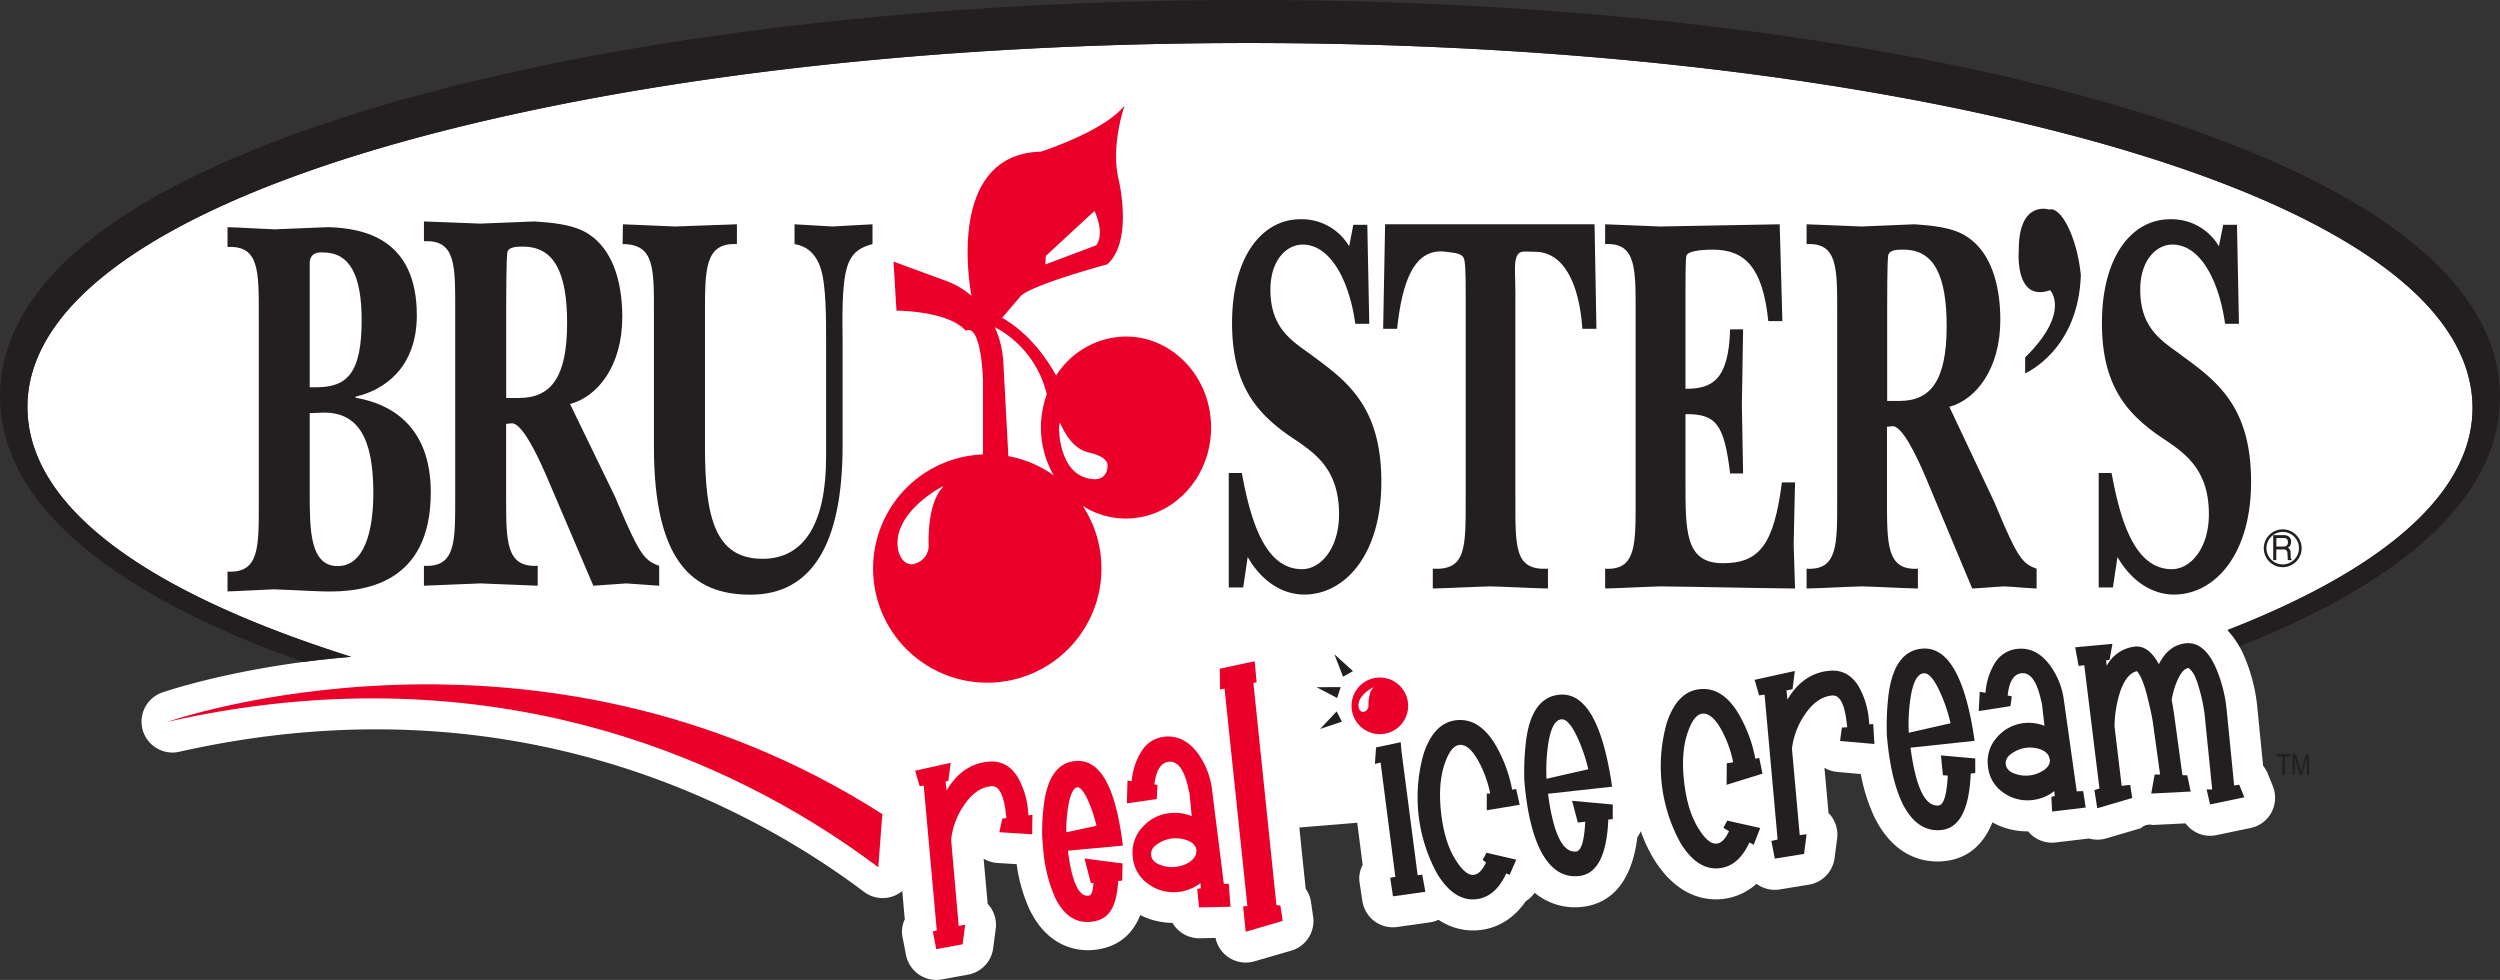 <?xml version="1.0" encoding="UTF-8"?> <svg xmlns="http://www.w3.org/2000/svg" data-name="Layer 1" shape-rendering="geometricPrecision" viewBox="0 0 728.07 285.38"><rect x="0" y="0" width="728.07" height="285.38" fill="#333333" stroke="none"/><defs><style>.cls-1{fill:#fff;}.cls-2{fill:#ea0029;}.cls-3{fill:#231f20;}</style></defs><path class="cls-1" d="M609.7,196.43c-61.86-13.55-135.8-20.72-213.84-20.75s-152,7.09-213.84,20.6C120.5,209.7,76.57,228.2,55,249.79c-10.1,10.09-15.21,20.79-15.22,31.82,0,28.26,32.53,53.31,94.32,72.83-32.8,2.69-54.32,10.12-55.33,10.48a9,9,0,0,0,4.95,17.23c97.35-22,166.93,16.07,199.74,40.75a9,9,0,0,0,9.1,1,9.11,9.11,0,0,0,2-1.28c.32,3.56.58,6.58.75,8.27a8.1,8.1,0,0,0-.65,5.27l1,5.14a9,9,0,0,0,10.42,7.09l7.67-1.4a9,9,0,0,0,7.29-7.67l.75-5.72a9.14,9.14,0,0,0,.07-1.16,9,9,0,0,0-2.42-6.08c-.41-4.58-.74-8.19-1.18-13.13a9,9,0,0,0,4,1.24l5.62.35a46.72,46.72,0,0,0,3.7,13.09c5.7,11.85,15,12.25,18.7,11.89,7.91-.78,11.71-5.39,13.59-10.16a21.29,21.29,0,0,0,9.39,2.28,9,9,0,0,0,7.94,4.48l4.59-.1a9,9,0,0,0,11.31,6.82L407.87,440a9,9,0,0,0,6.45-8.61,8.44,8.44,0,0,0-.1-1.31l-.65-4.45a8.74,8.74,0,0,0-1.51-3.63c-.24-2.29-1-9.38-1.85-17.86l16.86-1.38c.59,4.64,1.19,9.28,1.58,12.26a8.68,8.68,0,0,0-1,3.79,10.2,10.2,0,0,0,.1,1.34l.81,5.39a9,9,0,0,0,10.12,7.58l9.43-1.33a9,9,0,0,0,2.61-.78,18,18,0,0,0,12.09,3c4-.44,9.19-2.4,13.36-8.42a9.13,9.13,0,0,0,2.57-2.43,18.36,18.36,0,0,0,13.9,4.09c6.43-.73,14.11-5,16-20.27a10,10,0,0,0,1-1.76,44.79,44.79,0,0,0,3.82,8.15c7,11.28,15.56,12.1,20.07,11.59a17.73,17.73,0,0,0,9.81-4.42,9,9,0,0,0,6.75,1.64l8.52-1.39a9,9,0,0,0,7.46-7.7l.75-5.71a9.2,9.2,0,0,0,.08-1.17,8.93,8.93,0,0,0-2.58-6.28,0,0,0,0,1,0,0c-.42-4.64-.75-8.28-1.19-13.18a8.83,8.83,0,0,0,3.72,1.21l6.87.61a51.75,51.75,0,0,0,4,12.64c6.22,12.39,15.53,13.27,20.54,12.7s10.55-3.2,13.78-11.27a20.86,20.86,0,0,0,10.45,2.63,7.82,7.82,0,0,0,1.12,1.18,9,9,0,0,0,6.84,2.05l9.74-1.16a8.87,8.87,0,0,0,4.9,0l10.2-3a3.62,3.62,0,0,1,3.42-.93l9.59-.47a8.89,8.89,0,0,0,8.94,3.43l10-2.09a8.88,8.88,0,0,0,6.08-4.56,9.05,9.05,0,0,0,.4-7.6l-1.48-3.66a9.18,9.18,0,0,0-1.36-2.29c-.59-5.9-1.63-16.43-1.63-16.43a50.06,50.06,0,0,0-3.83-15.38,25.77,25.77,0,0,0-4.89-7.62c25.1-9.77,44.08-20.85,56.11-32.89,10.1-10.08,15.22-20.79,15.22-31.83S746.78,260.12,736.7,250C715.12,228.43,671.21,209.89,609.7,196.43Z" transform="translate(-31.8 -163.15)"></path><path class="cls-2" d="M390.1,427.22l-9.11.2-.52-5.41,1.08-.17-.15-1.51a12.63,12.63,0,0,1-6.47,2.58,12.38,12.38,0,0,1-8.61-2.25,10.63,10.63,0,0,1-4.63-8,10.76,10.76,0,0,1,3-8.79,12.1,12.1,0,0,1,8-3.93,12.6,12.6,0,0,1,6.18.92l-.66-6.73c-.08-.24-.2-.77-.38-1.62q-1.77-7.89-5.61-7.52-3.46.35-4.23,6.6l.9.17-.21,4.09-8.7,1.26.18-6.62,1.21.19a19.41,19.41,0,0,1,2.77-8.57,8.87,8.87,0,0,1,6.87-4.42c3.62-.36,6.79,1.19,9.48,4.63a22.67,22.67,0,0,1,4.3,10.92l3.43,27.37,1.43-.1.51,6.75m-9.91-16.42c-.13-1.36-1.07-2.37-2.81-3a9.88,9.88,0,0,0-4.16-.53,9.48,9.48,0,0,0-4,1.4c-1.63.93-2.38,2.09-2.24,3.45s1.08,2.36,2.88,2.94a9.24,9.24,0,0,0,4.16.52,9.41,9.41,0,0,0,4-1.31C379.59,413.27,380.32,412.13,380.19,410.8Z" transform="translate(-31.8 -163.15)"></path><polygon class="cls-2" points="373.55 268.19 362.78 271.35 362.03 263.98 363.27 263.86 356.62 200.56 355.3 200.78 355.24 194.75 365.38 192.57 365.97 198.68 365.03 198.92 371.73 263.57 372.89 263.74 373.55 268.19"></polygon><path class="cls-2" d="M288.76,400.24C187.81,335.7,80.47,373.39,80.47,373.39c90.69-20.52,162,8.4,207.11,42.33C288,410.38,288.39,405.2,288.76,400.24Z" transform="translate(-31.8 -163.15)"></path><path class="cls-2" d="M332.48,400.43l-.09,5.68-9.56-.6.87-3.95,1.19-.18-.16-1.4q-.92-8.09-4.18-7.87-4.5.36-8,5.54a22.06,22.06,0,0,0-3.76,10.05L311,432.8l1.89-.36-.75,5.72-7.67,1.4-1-5.15,1.14-.3-3.8-42.18-1.18.19-1.31-4.52,10.35-2.3-.68,5.3-.8.08.3,2.67q4.59-7.8,12.43-8.4,5.15-.37,8.16,4.36a23.41,23.41,0,0,1,3.12,10l.14,1.31Z" transform="translate(-31.8 -163.15)"></path><path class="cls-2" d="M349.48,420.29l.79,0c-.31,3.55-.88,3.65-1.58,3.72-2.76.26-4.78-4.28-5.88-13.11l16-1.49-.1-.78c-2.15-16.73-6.67-24.53-13.82-23.84-5,.49-8,4.66-9.05,12.39a66.06,66.06,0,0,0-.53,9.45s.27,3.55.27,3.55A44.33,44.33,0,0,0,339,424.42c2.51,5.21,6,7.62,10.45,7.19,5.2-.52,7.49-3.9,8-11.9.25,0,1.17-.11,1.17-.11l.11-5-11.09-1.43Zm1.65-16.63-8.8,1.87c0-.21,0-.42,0-.63a43.06,43.06,0,0,1,.53-6.68c.56-3.63,1.55-5.7,2.75-5.81.29,0,1.4.17,3.16,4.06A41.49,41.49,0,0,1,351.13,403.66Z" transform="translate(-31.8 -163.15)"></path><path class="cls-2" d="M359.75,261.15a24.37,24.37,0,0,0-20.38,11.4c-1.7-3.19-6.94-11.88-15.72-16.84l5.39-6.32c3.37-3.37,25.23-9.26,25.23-9.26,7.59-6.74,3.37-24.4,3.37-24.4-2.51-10.09,1.69-21.89,1.69-21.89-5.88,7.58-24.39,13.47-24.39,13.47-27.84.81-20.6,39.91-20.22,42a24.07,24.07,0,0,0-6.7-4.1l-16-5.88.86,14.29s15.12,0,20.2,5.89c0,0,4.16-3.38,5,14.29v21.69a33.25,33.25,0,1,0,29.05,15,23.25,23.25,0,0,0,12.56,3.67c13.68,0,24.81-11.84,24.81-26.49s-11.13-26.51-24.81-26.51M325.46,296,324,268.73a28.58,28.58,0,0,0-2.49-10.3A29.84,29.84,0,0,1,336.65,278l.06-.12a27.9,27.9,0,0,0,2,23.75A32.68,32.68,0,0,0,325.46,296Z" transform="translate(-31.8 -163.15)"></path><path class="cls-1" d="M336.37,237.68l14.17-13.1s3.15,6.28.52,10l-14.84,5.59Z" transform="translate(-31.8 -163.15)"></path><path class="cls-1" d="M306.34,304.8s-15.16,7.72-12.94,18.69h0s.85,4,3.93,4h0a5.52,5.52,0,0,0,4.94-5.29h0s-.75-12.14,4.19-17.25" transform="translate(-31.8 -163.15)"></path><path class="cls-1" d="M340.52,286.34c-.67-.19-.73,12.83,6.78,15.7,2.26.87,6.33,1.59,7-2.47.27-1.48.06-3.38-5.57-4.69S340.72,286.41,340.52,286.34Z" transform="translate(-31.8 -163.15)"></path><path class="cls-2" d="M441.89,368.88a8.24,8.24,0,1,1-8.08-8.41A8.26,8.26,0,0,1,441.89,368.88Z" transform="translate(-31.8 -163.15)"></path><path class="cls-1" d="M431.73,363.31s-4.88,2.36-4.24,5.88h0s.24,1.27,1.23,1.3h0a1.76,1.76,0,0,0,1.61-1.67h0s-.17-3.87,1.44-5.47" transform="translate(-31.8 -163.15)"></path><path class="cls-3" d="M647.52,193.67C580.13,174,490.75,163.19,395.88,163.15,235.1,163.1,96,194.17,49.67,240.46,37.82,252.31,31.8,265.12,31.8,278.54c0,30.31,30.41,56.83,88.31,77.39,4.39-.58,9-1.09,14-1.49-61.79-19.52-94.33-44.57-94.32-72.83,0-11,5.12-21.73,15.22-31.82,21.58-21.59,65.51-40.09,127-53.51,61.87-13.51,135.82-20.63,213.84-20.6s152,7.2,213.84,20.75c61.51,13.46,105.42,32,127,53.59,10.08,10.1,15.19,20.82,15.19,31.84s-5.12,21.75-15.22,31.83c-12,12-31,23.12-56.11,32.89a23.35,23.35,0,0,1,3.5,4.82c49.75-19.78,75.8-44.57,75.81-72.61C759.88,244.52,721,215.09,647.52,193.67Z" transform="translate(-31.8 -163.15)"></path><path class="cls-3" d="M621.58,267.24v4.63s15.52-6.6,16.22-28.62c-1.15-11.57-6-20.07-9.18-19.07,0,0-8.9-2.94-8.9,11.74,0,0-1.38,15.42,9.14,11.75C628.86,247.67,635,254,621.58,267.24Z" transform="translate(-31.8 -163.15)"></path><polygon class="cls-3" points="415.11 259.71 405.67 261.04 404.87 255.63 406.36 255.34 402.07 222.09 400.41 222.47 400.75 217.67 407.92 216.15 408.14 218.7 412.86 254.88 414.19 254.72 415.11 259.71"></polygon><path class="cls-3" d="M474.38,397.53l-9.59,1.59v-4.88l1,0a33.66,33.66,0,0,0-3-8.63q-3-5.86-6-5.51-2.41.27-4.15,5.18c-1.42,3.91-1.81,8.77-1.15,14.61s2.11,10.42,4.36,13.89c1.86,2.94,3.58,4.33,5.17,4.15,1.31-.16,2.49-1.35,3.56-3.61l-1-.74,1.14-2.08,8.66,2-1.92,4.4-1-.38q-3.18,6.87-8.68,7.49c-4.29.5-8.07-1.95-11.37-7.29a46.36,46.36,0,0,1-4-35.08q3-9,9.46-9.74t11.1,6.59a40.65,40.65,0,0,1,5.21,13.64l1.16-.2Z" transform="translate(-31.8 -163.15)"></path><path class="cls-3" d="M501.25,392.26l-18.62,2.05q2.3,17.47,8.2,16.81c1.46-.16,2.35-3.05,2.64-8.67l-2.16.25-1.68-6.34,11.85,1.09,0,4.23-1.3.16q-.64,15.54-8.47,16.42-7.16.81-11.41-7.71-3-6.24-4.19-16.3c-.25-2.16-.37-3.52-.39-4.05a75.9,75.9,0,0,1,.46-10.89c1-8.61,4.21-13.2,9.56-13.82q11.49-1.31,15.55,26.77m-6.94-5.08a48.27,48.27,0,0,0-3.2-9.34c-1.69-3.62-3.25-5.36-4.66-5.19-1.89.2-3.18,2.73-3.86,7.56a50.79,50.79,0,0,0-.44,9.74Z" transform="translate(-31.8 -163.15)"></path><path class="cls-3" d="M545.09,388.46l-10.46,3.25.06-6.27,1.86-.29a33.55,33.55,0,0,0-3-8.65q-3-5.85-6-5.51-2.41.28-4.14,5.2c-1.43,3.91-1.81,8.77-1.15,14.61s2.1,10.41,4.36,13.9c1.84,2.93,3.57,4.31,5.17,4.13,1.3-.15,2.49-1.34,3.54-3.61l-1.63-1,1.12-2.09,9.61,2.16-1.9,4.87-1.25-.67c-2.11,4.59-5,7.08-8.67,7.5q-6.43.73-11.38-7.3a46.35,46.35,0,0,1-4-35.08q3-9,9.46-9.74t11.1,6.6A40.55,40.55,0,0,1,543,384.1l1.14-.21Z" transform="translate(-31.8 -163.15)"></path><path class="cls-3" d="M577.34,374l.33,5.82-10-.88.54-3.91,1.55-.08-.16-1.38q-.92-8.1-4.17-7.87c-3,.23-5.66,2.08-8,5.53a22.1,22.1,0,0,0-3.76,10l2.26,25.11,2-.23-.74,5.71-8.52,1.39-1-5.15,1.82-.42-3.8-42.18-1.59.19-1.31-4.52,11.72-2.57-.68,5.31-1.76.35.29,2.66q4.61-7.8,12.43-8.4,5.16-.37,8.17,4.35a23.46,23.46,0,0,1,3.11,10l.14,1.29Z" transform="translate(-31.8 -163.15)"></path><path class="cls-3" d="M606.83,378.9l-18.63,2q2.31,17.47,8.2,16.82c1.47-.17,2.35-3.06,2.65-8.69l-1.42-.11-.58-5.77,10,.88,0,4.25-1.31.15q-.65,15.54-8.46,16.43-7.15.81-11.42-7.72-3-6.23-4.19-16.3c-.24-2.15-.38-3.51-.38-4.05a77.2,77.2,0,0,1,.45-10.88q1.54-12.92,9.56-13.83,11.51-1.31,15.56,26.78m-7-5.08a47.58,47.58,0,0,0-3.19-9.34c-1.7-3.63-3.25-5.37-4.67-5.21-1.89.21-3.17,2.73-3.86,7.58a51.55,51.55,0,0,0-.45,9.74Z" transform="translate(-31.8 -163.15)"></path><path class="cls-3" d="M639.27,398.32l-9.84,1.17-.22-4.3,1-.2-.16-1.45a12.34,12.34,0,0,1-6.27,2.59,12,12,0,0,1-8.4-2.05,10.33,10.33,0,0,1-4.63-7.75,10.54,10.54,0,0,1,2.76-8.6,12,12,0,0,1,7.69-4,12.54,12.54,0,0,1,6,.8l-.74-6.52c-.09-.23-.21-.76-.4-1.57q-1.83-7.65-5.57-7.22c-2.23.25-3.58,2.41-4,6.48l1.21.26-.4,2.83-9.24,1.44.29-5.62,1.69.3a19,19,0,0,1,2.56-8.39,8.65,8.65,0,0,1,6.62-4.39c3.52-.4,6.62,1,9.28,4.36a21.92,21.92,0,0,1,4.36,10.55l3.74,26.57,1.88-.06.72,4.72m-10.5-14c-.14-1.34-1.07-2.31-2.77-2.92a9.33,9.33,0,0,0-4-.43,8.81,8.81,0,0,0-3.86,1.41c-1.57.92-2.28,2.05-2.13,3.38s1.1,2.28,2.84,2.83a9.29,9.29,0,0,0,7.91-.9C628.24,386.7,628.92,385.58,628.77,384.3Z" transform="translate(-31.8 -163.15)"></path><path class="cls-3" d="M685.43,395.34l-10,2.08-1-4.35,1.62,0-2.21-21.9a48.72,48.72,0,0,0-1.71-7.95c-.82-2.93-1.81-4.78-3-5.52-1.15.13-2.24,1.36-3.24,3.66a22.87,22.87,0,0,0-1.63,5.61c.29,1.53.58,3.3.85,5.32l2.27,16.6,1.41.06,1,4.72-11.49.58,1-5.54,1.58,0-2.14-15.43c-.24-1.63-.87-4.5-1.92-8.57-.84-3-1.72-5-2.67-6.08-2.1.43-3.76,2.53-5,6.28a34.6,34.6,0,0,0-1.54,9.77L649.69,392l2.48-.28.59,3.82-10.18,3-.83-5.31,1.47-.44-4.42-35.9-1.65.19-1-5.42,10.85-1-.84,4.65-1,.18.17,1.58a10.58,10.58,0,0,1,8-5.59q4.13-.56,7.2,5.11,2.75-5.52,7.75-6.09c3.63-.4,6.6,2,8.91,7.28a41.11,41.11,0,0,1,3.13,12.68l2.13,21.46,1.47-.25Z" transform="translate(-31.8 -163.15)"></path><path class="cls-3" d="M98.06,329.62c9.3.47,9.11-7.06,9.11-20.2V255.25c0-13.12.19-20.65-9.11-20.17V229.3c4.74.16,9.18.48,13.66.64,5.22-.16,10.47-.48,15.69-.64,10.36.32,25.78,3.35,25.78,25.67,0,15.68-10,21.94-17.83,23.69V279c9.79,1.61,21.9,7.85,21.9,27.55,0,26.61-19.29,29.18-31.31,28.84-4.74-.14-9.57-.46-14.35-.61-4.43.15-8.8.47-13.54.61v-5.75M122,275.93h1.93c9.12,0,13.19-4.31,13.19-19.55,0-13-3.4-19.71-11.22-19.71-1.57-.13-3.9.17-3.9,3.21v36.05m0,30.76c0,10.58,0,21.32,8.15,21.32,7.64,0,10.38-9.92,10.38-21.32,0-16.17-4.58-23.38-14.35-23.38-1.36,0-2.8.17-4.18.17Z" transform="translate(-31.8 -163.15)"></path><path class="cls-3" d="M211.09,308.25c2,4.62,4.15,9.92,6.47,14.06,2,3.56,3.5,4.66,6.21,5.62v5.8c-3.19-.18-6.4-.5-9.58-.67-3.21.17-6.4.49-9.6.67l-13.76-32.22c-3.19-7.36-7.35-15.38-10.08-15.07-.49,0-1.06.16-1.55.16v21.16c0,13.15-.08,20.66,9.2,20.17v5.8c-5.52-.18-11.16-.5-16.67-.67-5.52.17-10.94.49-16.47.67v-5.8c9.32.49,9.11-7,9.11-20.17V253.6c0-13.16.21-20.69-9.11-20.19v-5.77c5.53.16,11,.47,16.47.63,5.24-.16,10.48-.47,15.71-.63,4.65.31,11.71.79,16,3.83,6.3,4.17,9.59,12.81,9.59,24,0,14.28-7.24,23.26-15.22,25.33l13.3,27.42m-28.21-29.17c9.31,0,14.06-5.93,14.06-21.81,0-14.58-3.7-22.26-12.8-22.26-1.06,0-4.36-.17-4.63,1.75s-.31,12.67-.31,14.91v27.41Z" transform="translate(-31.8 -163.15)"></path><path class="cls-3" d="M213.21,228.47c5,.16,10.17.47,15.2.64,6-.17,12-.48,18-.64v5.77c-9.38-.48-9.3,7.37-9.3,20.51v38.63c0,20.34,2.9,32.51,16.76,32.51,12.11,0,18.51-10.27,18.51-29.64V262.9c0-5.75.12-17.12-1.73-22.08-1.66-4.5-4.56-6.11-7.46-6.58v-5.77c3.68.16,7.36.47,11,.64,3.84-.17,7.85-.48,11.71-.64v5.77c-2.89.78-5.91,1.92-7.37,6.58-1.74,5.6-1.34,15.85-1.34,22.08v30c0,29-9.11,43.44-26.85,43.44-16.95,0-28.1-9.77-28.1-43.12V254.75c0-13.29.29-20.51-9.11-20.51Z" transform="translate(-31.8 -163.15)"></path><path class="cls-3" d="M393.85,334.24h-4.2V300.91h3.81c2.65,14.59,7,28,17.53,28,5.47,0,10.78-6.1,10.78-16,0-14.92-9.08-18.93-15.71-23.71-8.51-6.26-15.45-14.28-15.45-31.91,0-19.7,8.94-30.29,19.89-30.29a16.07,16.07,0,0,1,14.21,7.86l1.22-6.25H430l.57,28.84h-4.07c-1.69-12.33-7.12-23.07-15.34-23.07-4.63,0-9.38,4.48-9.38,13.14,0,12,7.2,15.36,12.62,19.52,10.1,7.39,19.69,14.94,19.69,36.42s-10.81,32.84-22.45,32.84c-6.08,0-12.24-3.55-16.47-10.93Z" transform="translate(-31.8 -163.15)"></path><path class="cls-3" d="M496.72,258.9h-4.09c-.93-13.45-5.56-22.42-13.79-22.42-3.07,0-4.37-.49-5.23,1.13-1,2.07-.49,5.29-.49,10.57v60.41c0,14.25-.19,20.68,9.49,20.19v5.76c-5.59-.13-11.18-.47-16.76-.62-5.61.15-11.18.49-16.78.62v-5.76c9.68.49,9.58-5.94,9.58-20.19V248.18c0-5.76-.12-9-.59-9.94-.65-1.28-2.46-1.43-5.09-1.76-9.3-1.28-12.79,8.51-14.3,22.42h-4.06l.57-30.43h61Z" transform="translate(-31.8 -163.15)"></path><path class="cls-3" d="M499.26,328.78c9.09.49,8.88-7,8.88-20.19V254.42c0-13.13.21-20.66-8.88-20.18v-5.77c5.39.16,10.7.47,16.07.64,11.56-.17,23.22-.48,34.77-.64l.78,28.2h-4.1c-1.61-15.85-7-20.81-16.09-20.81-1.15,0-7.2,0-7.76,1.75-.27.81-.27,7.84-.27,9.13v29.64c7.66,0,12.58-2.4,13-17.32h3.78c-.08,7.39-.27,14.75-.36,22.12.09,6.59.28,13.33.36,19.86h-3.78c-1.78-14.73-4.25-17.29-13-17.29V302.5c0,15.05-.3,24.67,10.88,24.67,10.69,0,14.87-5.44,17.2-23.54h3.83c-.11,6.08-.31,12-.4,18.1.09,4.33.29,8.51.4,12.81-13.08-.13-26.14-.47-39.24-.62-5.37.15-10.68.49-16.07.62Z" transform="translate(-31.8 -163.15)"></path><path class="cls-3" d="M612.46,309.06c2,4.66,4.1,9.95,6.38,14.11,2,3.54,3.39,4.66,6.08,5.61v5.76c-3.14-.13-6.29-.47-9.41-.62-3.12.15-6.24.49-9.35.62L592.7,302.35c-3.12-7.4-7.18-15.4-9.85-15.07-.47,0-1,.16-1.5.16v21.15c0,13.14-.1,20.68,9,20.19v5.76c-5.42-.13-10.92-.47-16.32-.62-5.38.15-10.72.49-16.1.62v-5.76c9.11.49,8.91-7,8.91-20.19V254.42c0-13.13.2-20.66-8.91-20.18v-5.77c5.38.16,10.72.47,16.1.64,5.11-.17,10.23-.48,15.34-.64,4.55.32,11.47.81,15.62,3.86,6.15,4.15,9.36,12.81,9.36,24,0,14.24-7.09,23.21-14.84,25.3l12.93,27.4M585,279.91c9.08,0,13.72-5.93,13.72-21.79,0-14.59-3.61-22.26-12.5-22.26-1.06,0-4.26-.18-4.53,1.75-.29,1.76-.29,12.65-.29,14.91v27.39Z" transform="translate(-31.8 -163.15)"></path><path class="cls-3" d="M647.14,334.24H643V300.91h3.76c2.65,14.59,7,28,17.55,28,5.46,0,10.78-6.1,10.78-16,0-14.92-9.1-18.93-15.74-23.71-8.5-6.26-15.41-14.28-15.41-31.91,0-19.7,8.89-30.29,19.86-30.29a16,16,0,0,1,14.2,7.86l1.27-6.25h4l.58,28.84H679.8c-1.7-12.33-7.1-23.07-15.33-23.07-4.65,0-9.37,4.48-9.37,13.14,0,12,7.2,15.36,12.58,19.52,10.15,7.39,19.7,14.94,19.7,36.42s-10.78,32.84-22.46,32.84c-6,0-12.21-3.55-16.45-10.93Z" transform="translate(-31.8 -163.15)"></path><path class="cls-3" d="M691.08,322.8a5.51,5.51,0,1,0,5.52-5.49A5.52,5.52,0,0,0,691.08,322.8Zm.78,0a4.73,4.73,0,1,1,4.74,4.72A4.73,4.73,0,0,1,691.86,322.8Z" transform="translate(-31.8 -163.15)"></path><path class="cls-3" d="M693.86,319h3a2.58,2.58,0,0,1,1.22.24,1.73,1.73,0,0,1,.94,1.72,2.06,2.06,0,0,1-.26,1.06,1.76,1.76,0,0,1-.7.65,1.45,1.45,0,0,1,.59.47,1.7,1.7,0,0,1,.22.91l.05,1c0,.29,0,.49,0,.62a.67.67,0,0,0,.32.44v.17h-1.12a2.46,2.46,0,0,1-.07-.24,3.67,3.67,0,0,1,0-.57l-.1-1.23a1,1,0,0,0-.46-.94,1.43,1.43,0,0,0-.77-.14h-2v3.12h-.9V319m2.93,3.32a1.59,1.59,0,0,0,1-.27,1.25,1.25,0,0,0,.35-1,1.14,1.14,0,0,0-.49-1.07,1.82,1.82,0,0,0-.72-.13h-2.14v2.46Z" transform="translate(-31.8 -163.15)"></path><polygon class="cls-3" points="388.6 190.54 394.03 195.45 391.14 197.07 388.6 190.54"></polygon><polygon class="cls-3" points="383.4 200.13 390.45 200.11 389.41 203.28 383.4 200.13"></polygon><polygon class="cls-3" points="384.45 212.3 389.28 207.17 390.79 210.16 384.45 212.3"></polygon><path class="cls-3" d="M696.51,388.87v-5.38h-1.64v-.72h4v.72h-1.65v5.38Z" transform="translate(-31.8 -163.15)"></path><path class="cls-3" d="M699.48,388.87v-6.1h1l1.18,4.33.23.9c.07-.24.15-.55.27-1l1.2-4.24h.88v6.1h-.63v-5.11l-1.46,5.11h-.59l-1.44-5.2v5.2Z" transform="translate(-31.8 -163.15)"></path></svg> 